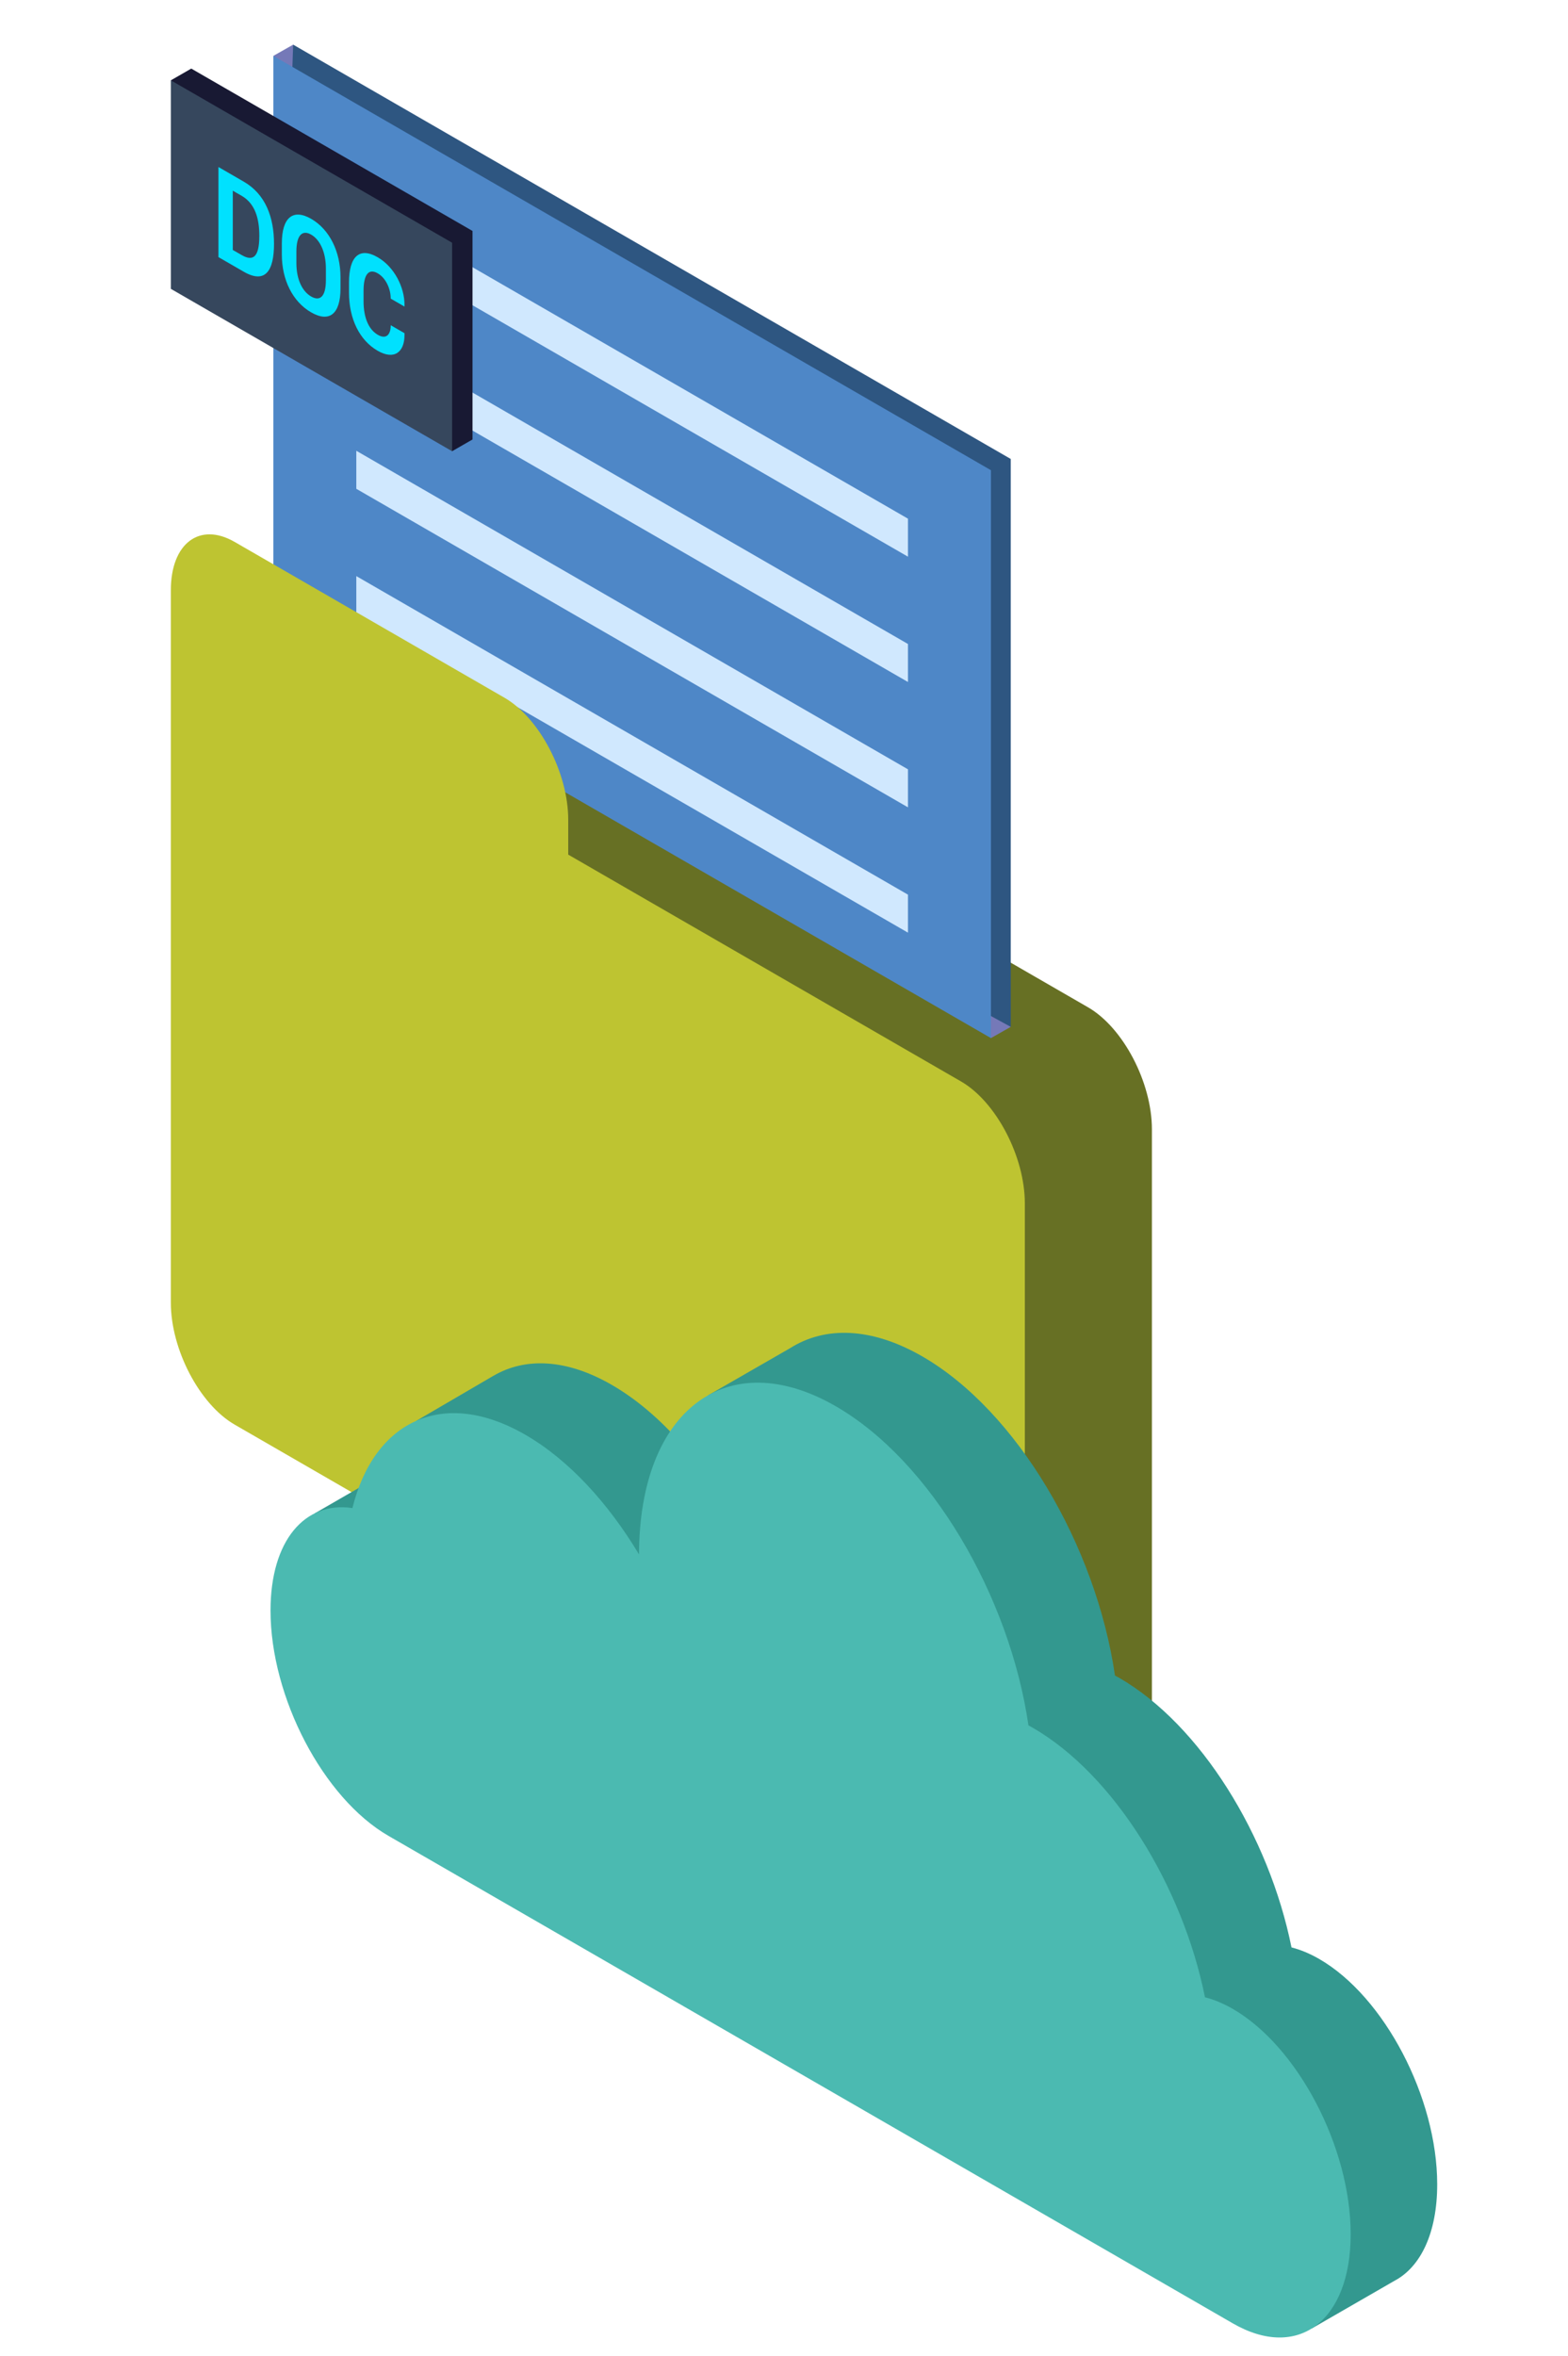 <?xml version="1.0" encoding="utf-8"?>
<!-- Generator: Adobe Illustrator 15.0.0, SVG Export Plug-In . SVG Version: 6.00 Build 0)  -->
<!DOCTYPE svg PUBLIC "-//W3C//DTD SVG 1.1//EN" "http://www.w3.org/Graphics/SVG/1.1/DTD/svg11.dtd">
<svg version="1.1" id="Layer_1" xmlns="http://www.w3.org/2000/svg" xmlns:xlink="http://www.w3.org/1999/xlink" x="0px" y="0px"
	 width="217px" height="326px" viewBox="0 0 217 326" enable-background="new 0 0 217 326" xml:space="preserve">
<g>
	<path fill="#677024" d="M50.061,186.884l100.523,58.037c4.855,2.801,8.832-0.2,8.832-6.677V156.27
		c0-6.479-3.977-14.07-8.832-16.876L50.061,81.357c-4.857-2.805-8.832,0.201-8.832,6.679v81.974
		C41.229,176.487,45.204,184.079,50.061,186.884"/>
	<polyline fill="#FBBE53" points="138.801,255.604 156.331,245.383 44.429,80.831 24.604,92.267 	"/>
	<polyline fill="#7579B8" points="37.827,7.733 40.574,6.179 139.881,142.097 137.139,143.649 	"/>
	<polygon fill="#2E5681" points="139.881,142.097 37.827,86.316 40.572,6.179 139.881,63.513 	"/>
	<polygon fill="#2E5681" points="128.4,75.48 52.054,31.401 52.054,26.14 128.4,70.219 	"/>
	<polygon fill="#2E5681" points="128.4,92.822 52.054,48.743 52.054,43.482 128.4,87.561 	"/>
	<polygon fill="#2E5681" points="128.4,110.164 52.054,66.084 52.054,60.823 128.4,104.904 	"/>
	<polygon fill="#2E5681" points="128.4,127.505 52.054,83.426 52.054,78.165 128.4,122.249 	"/>
	<polygon fill="#4E87C7" points="137.139,143.651 37.827,86.313 37.827,7.734 137.139,65.068 	"/>
	<polygon fill="#D0E8FE" points="125.656,77.035 49.311,32.956 49.311,27.695 125.656,71.774 	"/>
	<polygon fill="#D0E8FE" points="125.656,94.376 49.311,50.298 49.311,45.038 125.656,89.116 	"/>
	<polygon fill="#D0E8FE" points="125.656,111.719 49.311,67.641 49.311,62.379 125.656,106.459 	"/>
	<polygon fill="#D0E8FE" points="125.656,129.06 49.311,84.981 49.311,79.72 125.656,123.802 	"/>
	<path fill="#BEC431" d="M132.996,149.648l-54.358-31.387v-4.841c0-6.478-3.978-14.071-8.835-16.876L32.476,74.992
		c-4.859-2.802-8.833,0.204-8.833,6.682v16.615v0.546v81.428c0,6.477,3.975,14.072,8.833,16.876l100.521,58.037
		c4.857,2.804,8.834-0.2,8.834-6.68v-81.973C141.83,160.045,137.854,152.453,132.996,149.648"/>
	<path fill="#181933" d="M36.557,23.509c3.022,1.744,4.193,4.94,4.193,8.613c0,3.659-1.165,5.599-4.193,3.852l-3.498-2.021V21.487
		L36.557,23.509z M35.045,32.963l1.226,0.71c1.526,0.881,2.444,0.375,2.444-2.672c0-2.329-0.553-4.439-2.444-5.531l-1.226-0.707
		V32.963z"/>
	<path fill="#181933" d="M41.831,32.05c0-3.542,1.521-4.856,4.064-3.39c2.546,1.475,4.054,4.554,4.054,8.078v1.551
		c0,3.518-1.523,4.776-4.068,3.305c-2.541-1.466-4.05-4.474-4.05-7.989V32.05z M43.847,34.776c0,2.329,0.851,3.943,2.042,4.63
		c1.197,0.694,2.042,0.055,2.042-2.272v-1.591c0-2.318-0.844-4.013-2.042-4.702c-1.191-0.69-2.042,0.025-2.042,2.343V34.776z"/>
	<path fill="#181933" d="M53.141,40.041c0,2.4,0.767,3.969,1.971,4.664c1.176,0.682,1.787-0.036,1.787-1.326l1.904,1.102v0.273
		c0,2.263-1.349,3.525-3.723,2.151c-2.487-1.436-3.955-4.391-3.955-8.036v-1.405c0-3.644,1.483-4.926,3.959-3.495
		c2.315,1.336,3.718,4.157,3.718,6.565V40.8l-1.904-1.098c0-1.28-0.622-2.825-1.8-3.507c-1.185-0.684-1.958,0.046-1.958,2.44V40.041
		z"/>
	<polygon fill="#181933" points="26.47,9.491 23.645,11.116 26.47,14.843 26.47,38.345 58.172,56.646 62.566,62.44 65.392,60.815 
		65.392,31.96 	"/>
	<polygon fill="#36475D" points="62.566,62.44 23.645,39.971 23.645,11.117 62.566,33.587 	"/>
	<path fill="#00E1FE" d="M33.731,25.135c3.022,1.742,4.19,4.941,4.19,8.61c0,3.663-1.163,5.603-4.19,3.855l-3.499-2.021V23.113
		L33.731,25.135z M32.216,34.589l1.23,0.707c1.525,0.882,2.442,0.379,2.442-2.668c0-2.329-0.553-4.442-2.442-5.531l-1.23-0.708
		V34.589z"/>
	<path fill="#00E1FE" d="M39.005,33.675c0-3.542,1.521-4.856,4.063-3.39c2.547,1.474,4.054,4.552,4.054,8.077v1.551
		c0,3.518-1.521,4.775-4.067,3.308c-2.544-1.469-4.05-4.478-4.05-7.992V33.675z M41.018,36.4c0,2.33,0.851,3.943,2.043,4.631
		c1.2,0.692,2.04,0.057,2.04-2.273V37.17c0-2.321-0.84-4.015-2.04-4.704c-1.192-0.69-2.043,0.025-2.043,2.346V36.4z"/>
	<path fill="#00E1FE" d="M50.312,41.667c0,2.4,0.77,3.969,1.975,4.664c1.176,0.68,1.788-0.036,1.788-1.325l1.904,1.101v0.272
		c0,2.264-1.349,3.521-3.727,2.151c-2.483-1.438-3.952-4.391-3.952-8.036v-1.406c0-3.646,1.48-4.926,3.96-3.494
		c2.313,1.333,3.719,4.157,3.719,6.565v0.266l-1.904-1.101c0-1.276-0.623-2.824-1.803-3.504c-1.187-0.684-1.959,0.046-1.959,2.438
		V41.667z"/>
	<path fill="#33988F" d="M198.898,302.267c0-12.015-7.308-25.973-16.317-31.179c-1.325-0.766-2.613-1.292-3.847-1.607
		c-3.107-15.416-12.603-30.813-23.837-37.299c-0.197-0.113-0.394-0.214-0.594-0.319c-2.608-17.944-13.549-36.592-26.651-44.159
		c-7.056-4.071-13.484-4.211-18.322-1.137l-11.31,6.504l-3.841,6.563c-2.933-3.308-6.144-6.053-9.508-7.993
		c-6.269-3.623-11.992-3.831-16.37-1.264l-0.002-0.003l-10.684,6.239l-2.743,6.265l-11.331,6.549l5.925,4.839
		c-0.035,0.552-0.054,1.114-0.054,1.698c0,12.012,7.307,25.973,16.32,31.179l18.938,10.936l62.733,36.218l34.149,27.908L193,315.605
		C196.601,313.695,198.898,309.005,198.898,302.267"/>
	<path fill="#4BBAB1" d="M48.772,208.685c3.008-12.103,12.577-16.7,23.927-10.146c5.968,3.441,11.445,9.41,15.736,16.556
		c0.045-19.992,12.222-29.163,27.243-20.493c13.104,7.566,24.043,26.215,26.652,44.156c0.2,0.109,0.396,0.21,0.593,0.327
		c11.235,6.48,20.727,21.879,23.837,37.295c1.233,0.315,2.523,0.845,3.846,1.606c9.013,5.204,16.318,19.162,16.318,31.18
		c0,12.017-7.306,17.542-16.318,12.335l-27.683-15.981l-70.225-40.544l-18.94-10.933c-9.012-5.206-16.32-19.162-16.32-31.18
		C37.439,213.162,42.198,207.7,48.772,208.685"/>
</g>
</svg>
